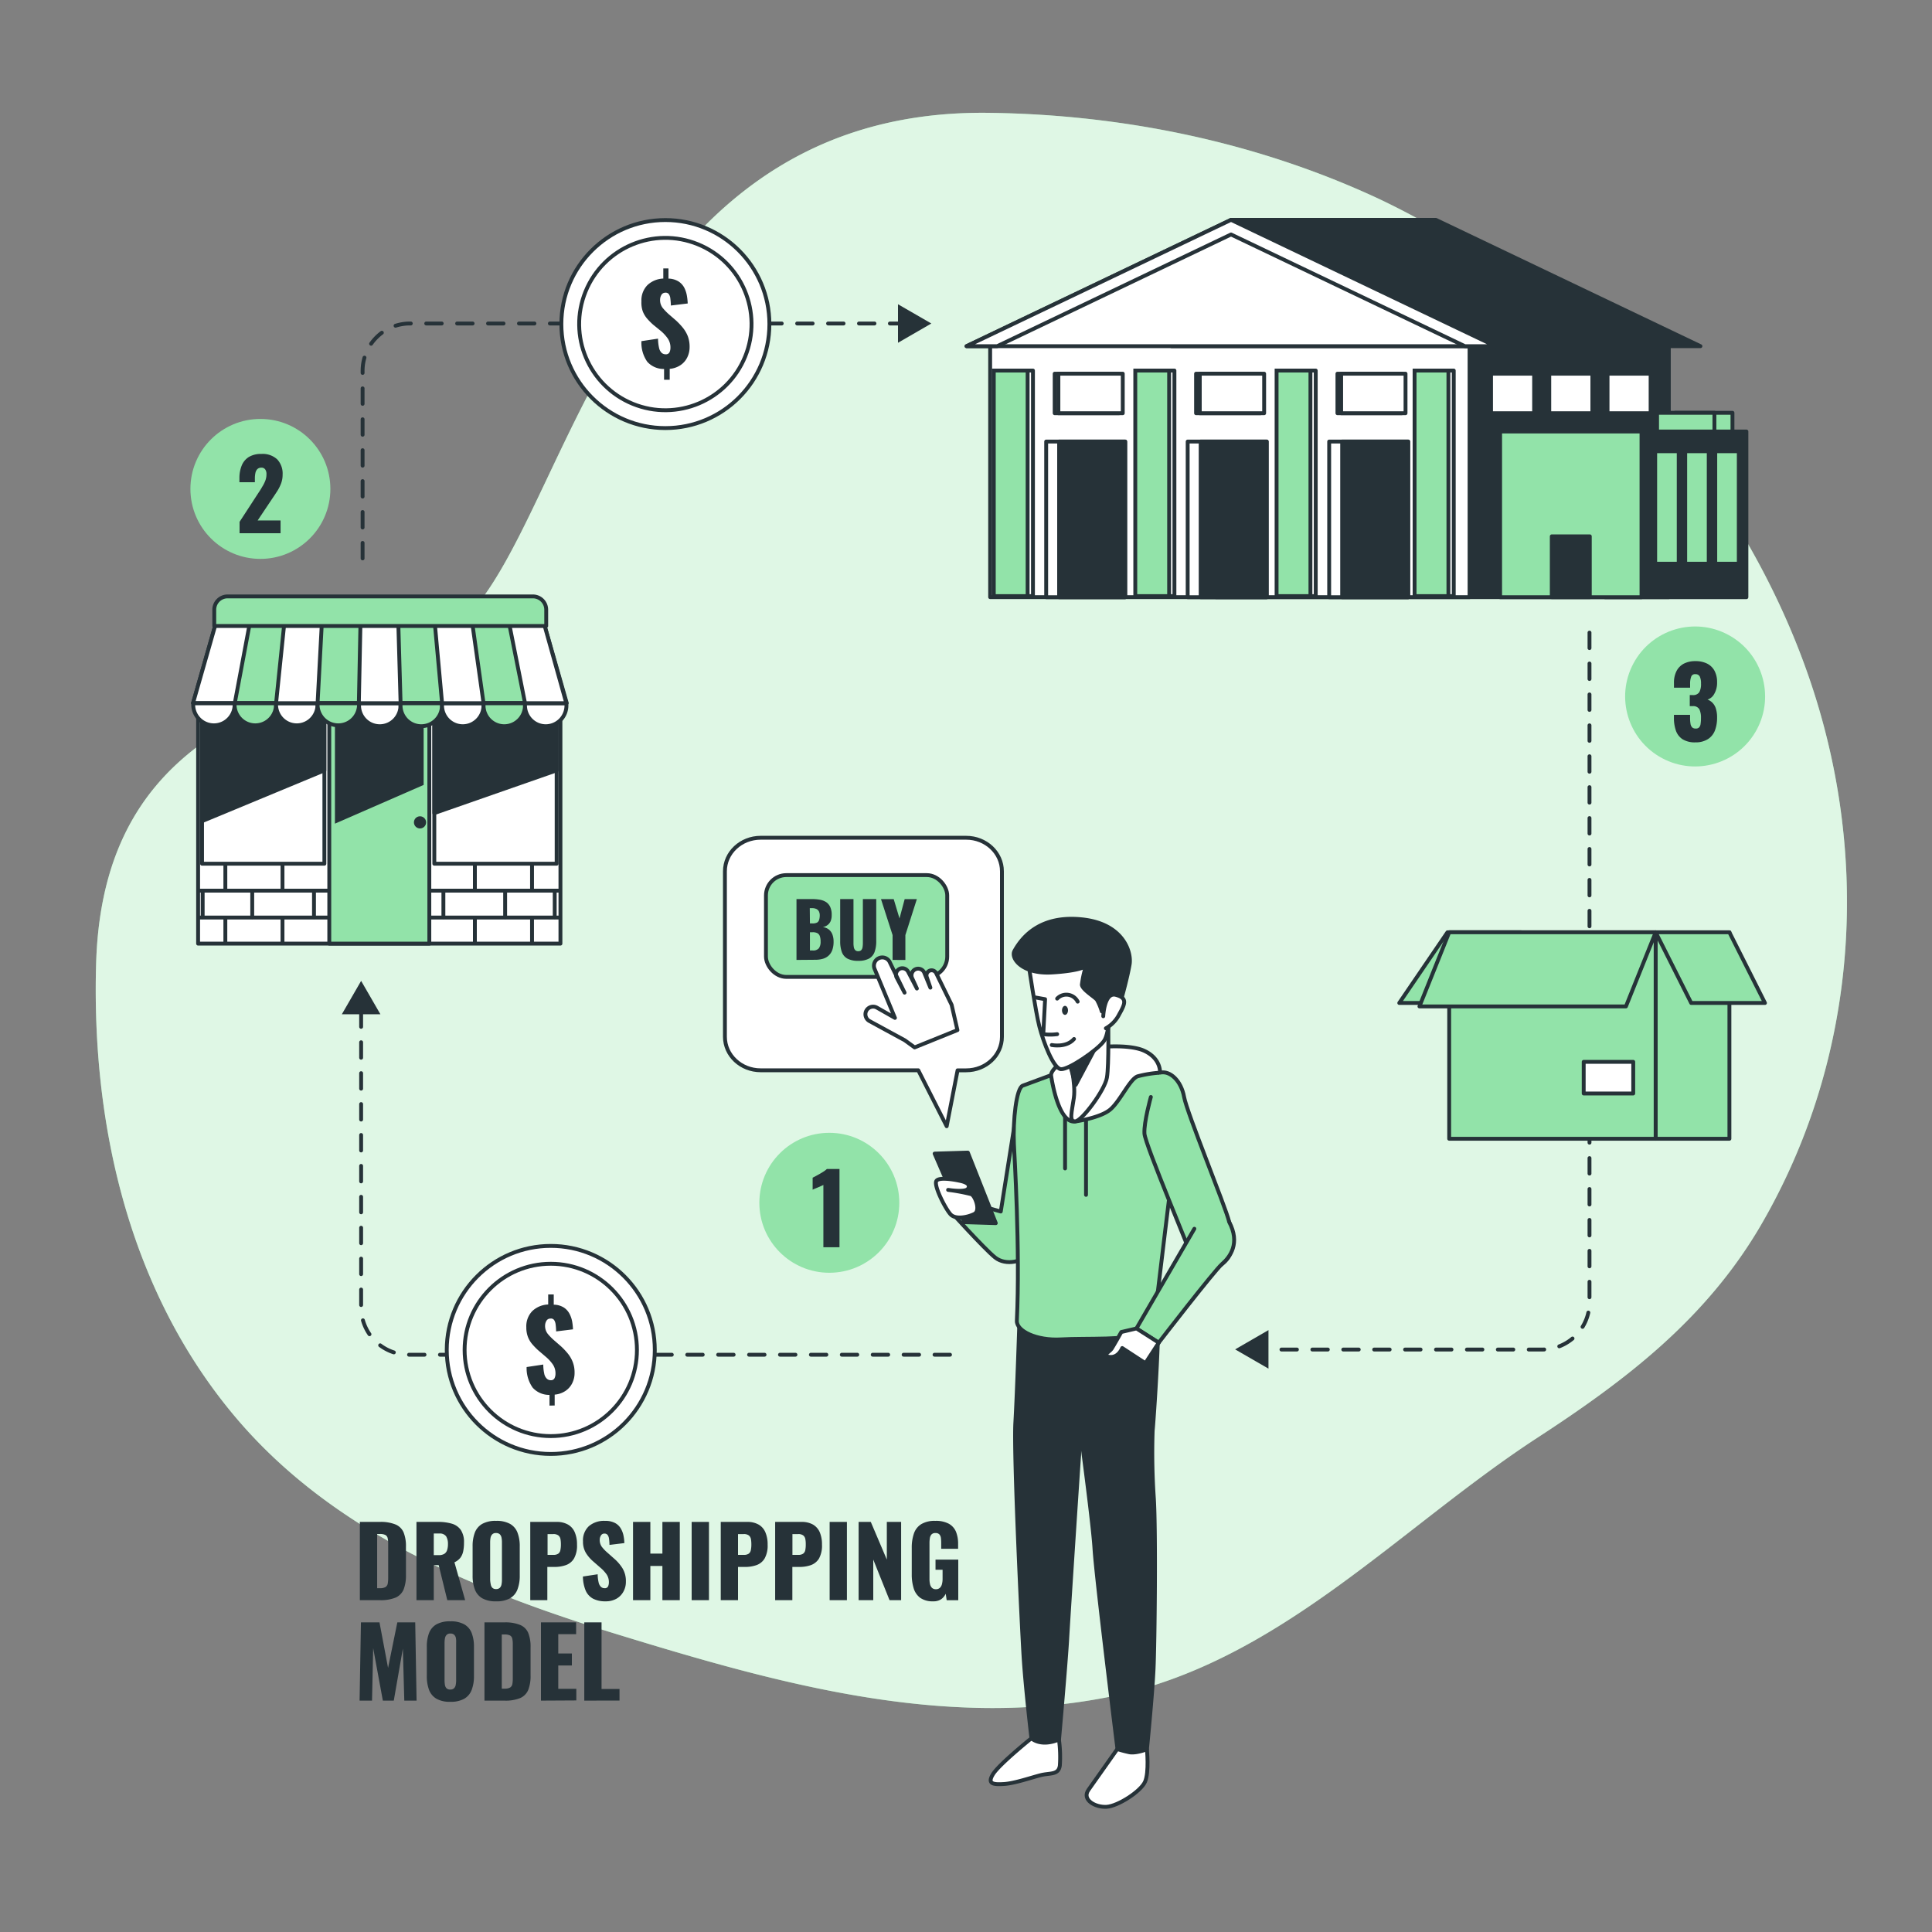 <svg xmlns="http://www.w3.org/2000/svg" viewBox="0 0 500 500"><rect x="0" y="0" width="500" height="500" fill="#808080" stroke="none"/><g id="freepik--background-simple--inject-137"><path d="M414.34,91.78A210.11,210.11,0,0,0,357,51.53C325.37,36.75,290.55,29.62,255.72,29.2,153.93,28,146.18,147.54,114.88,164.17s-88,18.58-90,85.09c-1.23,41.83,8.53,84.84,36,117.43,25.15,29.85,62.1,45,98.5,56.16,40.88,12.55,84.23,24.86,127.23,16.39C330.74,430.55,361.75,395.61,398,372c22.82-14.86,43.3-30.52,57.39-54.37q2.52-4.28,4.76-8.71C479,271.85,482.69,229.09,472.29,189,463,153,441.88,118.71,414.34,91.78Z" style="fill:#92E3A9"></path><path d="M414.34,91.78A210.11,210.11,0,0,0,357,51.53C325.37,36.75,290.55,29.62,255.72,29.2,153.93,28,146.18,147.54,114.88,164.17s-88,18.58-90,85.09c-1.23,41.83,8.53,84.84,36,117.43,25.15,29.85,62.1,45,98.5,56.16,40.88,12.55,84.23,24.86,127.23,16.39C330.74,430.55,361.75,395.61,398,372c22.82-14.86,43.3-30.52,57.39-54.37q2.52-4.28,4.76-8.71C479,271.85,482.69,229.09,472.29,189,463,153,441.88,118.71,414.34,91.78Z" style="fill:#fff;opacity:0.7"></path></g><g id="freepik--Arrows--inject-137"><path d="M245.86,350.6H105.72a12.26,12.26,0,0,1-12.26-12.26V261" style="fill:none;stroke:#263238;stroke-linecap:round;stroke-linejoin:round;stroke-dasharray:4,4"></path><polygon points="98.45 262.49 93.46 253.85 88.47 262.49 98.45 262.49" style="fill:#263238"></polygon><path d="M93.84,144.51V96A12.26,12.26,0,0,1,106.1,83.72H233.86" style="fill:none;stroke:#263238;stroke-linecap:round;stroke-linejoin:round;stroke-dasharray:4,4"></path><polygon points="232.4 88.71 241.03 83.72 232.4 78.74 232.4 88.71" style="fill:#263238"></polygon><path d="M411.36,163.72V337a12.25,12.25,0,0,1-12.25,12.26H326.82" style="fill:none;stroke:#263238;stroke-linecap:round;stroke-linejoin:round;stroke-dasharray:4,4"></path><polygon points="328.28 344.23 319.65 349.22 328.28 354.2 328.28 344.23" style="fill:#263238"></polygon></g><g id="freepik--Box--inject-137"><rect x="428.49" y="241.28" width="19.09" height="53.43" transform="translate(876.06 535.99) rotate(180)" style="fill:#92E3A9;stroke:#263238;stroke-linecap:round;stroke-linejoin:round"></rect><polygon points="437.68 259.57 456.77 259.57 447.57 241.28 428.49 241.28 437.68 259.57" style="fill:#92E3A9;stroke:#263238;stroke-linecap:round;stroke-linejoin:round"></polygon><polygon points="381.21 259.57 362.13 259.57 374.6 241.28 393.68 241.28 381.21 259.57" style="fill:#92E3A9;stroke:#263238;stroke-linecap:round;stroke-linejoin:round"></polygon><rect x="375.05" y="241.28" width="53.43" height="53.43" style="fill:#92E3A9;stroke:#263238;stroke-linecap:round;stroke-linejoin:round"></rect><polygon points="420.79 260.46 367.35 260.46 375.05 241.28 428.49 241.28 420.79 260.46" style="fill:#92E3A9;stroke:#263238;stroke-linecap:round;stroke-linejoin:round"></polygon><rect x="409.86" y="274.8" width="12.82" height="8.19" style="fill:#fff;stroke:#263238;stroke-linecap:round;stroke-linejoin:round"></rect></g><g id="freepik--3--inject-137"><circle cx="438.69" cy="180.24" r="18.11" transform="translate(72.39 481.5) rotate(-61.77)" style="fill:#92E3A9"></circle><path d="M438.79,192.12a6,6,0,0,1-3.34-.8,4.38,4.38,0,0,1-1.73-2.24,9.88,9.88,0,0,1-.51-3.31V185h4.18v.73a8.78,8.78,0,0,0,.12,1.62,1.66,1.66,0,0,0,.45.92,1.33,1.33,0,0,0,.9.28,1.12,1.12,0,0,0,.86-.3,1.57,1.57,0,0,0,.39-.9,9,9,0,0,0,.1-1.5,5.07,5.07,0,0,0-.41-2.28,1.8,1.8,0,0,0-1.71-.82h-.78v-2.87H438a1.91,1.91,0,0,0,1.77-.73,4.36,4.36,0,0,0,.45-2.25,4.13,4.13,0,0,0-.31-1.8,1.19,1.19,0,0,0-1.16-.62,1,1,0,0,0-1.09.7,5.11,5.11,0,0,0-.26,1.8v1h-4.18v-1.23a6.58,6.58,0,0,1,.66-3.08,4.51,4.51,0,0,1,1.9-1.92,6.38,6.38,0,0,1,3-.65,6.64,6.64,0,0,1,3,.63,4.43,4.43,0,0,1,1.92,1.84,6.12,6.12,0,0,1,.68,3,5.68,5.68,0,0,1-.73,3,3,3,0,0,1-1.75,1.48,3.38,3.38,0,0,1,1.26.8,3.64,3.64,0,0,1,.89,1.49,7.26,7.26,0,0,1,.33,2.38,9.21,9.21,0,0,1-.54,3.28,4.61,4.61,0,0,1-1.76,2.24A5.82,5.82,0,0,1,438.79,192.12Z" style="fill:#263238"></path></g><g id="freepik--2--inject-137"><circle cx="67.39" cy="126.53" r="18.11" style="fill:#92E3A9"></circle><path d="M62,138v-2.95l4.85-7.45c.37-.55.72-1.08,1-1.6a8.94,8.94,0,0,0,.8-1.57,4.52,4.52,0,0,0,.31-1.68,2,2,0,0,0-.35-1.3,1.17,1.17,0,0,0-1-.42,1.42,1.42,0,0,0-1,.37,2,2,0,0,0-.51,1,6.7,6.7,0,0,0-.14,1.4v1h-4v-1.07a8.5,8.5,0,0,1,.58-3.21,4.7,4.7,0,0,1,1.82-2.23,6,6,0,0,1,3.28-.81,5.51,5.51,0,0,1,4.11,1.41,5.37,5.37,0,0,1,1.39,3.94,6.44,6.44,0,0,1-.39,2.27,10.8,10.8,0,0,1-1,2c-.43.66-.88,1.35-1.37,2.06l-3.7,5.53h5.93V138Z" style="fill:#263238"></path></g><g id="freepik--1--inject-137"><circle cx="214.63" cy="311.28" r="18.11" style="fill:#92E3A9"></circle><path d="M213.09,322.79V306.66a6.28,6.28,0,0,1-.63.3l-.73.32-.75.31c-.25.1-.47.2-.67.3v-3.1l.78-.41c.33-.18.69-.37,1.07-.59s.75-.44,1.08-.66a5.78,5.78,0,0,0,.75-.59h3.27v20.25Z" style="fill:#263238"></path></g><g id="freepik--Supplier--inject-137"><rect x="314.7" y="89.24" width="117.19" height="65.31" transform="translate(746.59 243.78) rotate(180)" style="fill:#263238;stroke:#263238;stroke-linecap:round;stroke-linejoin:round"></rect><rect x="256.24" y="89.24" width="124.07" height="65.31" transform="translate(636.56 243.78) rotate(180)" style="fill:#fff;stroke:#263238;stroke-linecap:round;stroke-linejoin:round"></rect><rect x="344" y="114.26" width="20.45" height="40.28" transform="translate(708.44 268.81) rotate(180)" style="fill:#fff;stroke:#263238;stroke-linecap:round;stroke-linejoin:round"></rect><rect x="347.35" y="114.26" width="17.09" height="40.28" transform="translate(711.79 268.81) rotate(180)" style="fill:#263238;stroke:#263238;stroke-linecap:round;stroke-linejoin:round"></rect><rect x="307.37" y="114.26" width="20.45" height="40.28" transform="translate(635.19 268.81) rotate(180)" style="fill:#fff;stroke:#263238;stroke-linecap:round;stroke-linejoin:round"></rect><rect x="310.73" y="114.26" width="17.09" height="40.28" transform="translate(638.55 268.81) rotate(180)" style="fill:#263238;stroke:#263238;stroke-linecap:round;stroke-linejoin:round"></rect><rect x="270.75" y="114.26" width="20.45" height="40.28" transform="translate(561.95 268.81) rotate(180)" style="fill:#fff;stroke:#263238;stroke-linecap:round;stroke-linejoin:round"></rect><rect x="274.11" y="114.26" width="17.09" height="40.28" transform="translate(565.3 268.81) rotate(180)" style="fill:#263238;stroke:#263238;stroke-linecap:round;stroke-linejoin:round"></rect><rect x="416.03" y="96.71" width="11.15" height="10.23" transform="translate(843.21 203.65) rotate(180)" style="fill:#fff;stroke:#263238;stroke-linecap:round;stroke-linejoin:round"></rect><rect x="400.95" y="96.71" width="11.15" height="10.23" transform="translate(813.05 203.65) rotate(180)" style="fill:#fff;stroke:#263238;stroke-linecap:round;stroke-linejoin:round"></rect><rect x="385.87" y="96.71" width="11.15" height="10.23" transform="translate(782.9 203.65) rotate(180)" style="fill:#fff;stroke:#263238;stroke-linecap:round;stroke-linejoin:round"></rect><rect x="346.14" y="96.71" width="16.66" height="10.23" transform="translate(708.93 203.65) rotate(180)" style="fill:#fff;stroke:#263238;stroke-linecap:round;stroke-linejoin:round"></rect><rect x="347.08" y="96.71" width="16.66" height="10.23" transform="translate(710.83 203.65) rotate(180)" style="fill:#fff;stroke:#263238;stroke-linecap:round;stroke-linejoin:round"></rect><rect x="309.55" y="96.71" width="16.66" height="10.23" transform="translate(635.75 203.65) rotate(180)" style="fill:#fff;stroke:#263238;stroke-linecap:round;stroke-linejoin:round"></rect><rect x="310.49" y="96.71" width="16.66" height="10.23" transform="translate(637.65 203.65) rotate(180)" style="fill:#fff;stroke:#263238;stroke-linecap:round;stroke-linejoin:round"></rect><rect x="272.96" y="96.71" width="16.66" height="10.23" transform="translate(562.57 203.65) rotate(180)" style="fill:#fff;stroke:#263238;stroke-linecap:round;stroke-linejoin:round"></rect><rect x="273.9" y="96.71" width="16.66" height="10.23" transform="translate(564.47 203.65) rotate(180)" style="fill:#fff;stroke:#263238;stroke-linecap:round;stroke-linejoin:round"></rect><rect x="433.52" y="106.83" width="14.84" height="8.59" transform="translate(881.88 222.25) rotate(180)" style="fill:#92E3A9;stroke:#263238;stroke-linecap:round;stroke-linejoin:round"></rect><rect x="428.84" y="106.83" width="14.84" height="8.59" transform="translate(872.53 222.25) rotate(180)" style="fill:#92E3A9;stroke:#263238;stroke-linecap:round;stroke-linejoin:round"></rect><rect x="415.38" y="111.66" width="36.59" height="42.88" transform="translate(867.35 266.21) rotate(180)" style="fill:#263238;stroke:#263238;stroke-linecap:round;stroke-linejoin:round"></rect><rect x="388.23" y="111.66" width="36.59" height="42.88" transform="translate(813.05 266.21) rotate(180)" style="fill:#92E3A9;stroke:#263238;stroke-linecap:round;stroke-linejoin:round"></rect><rect x="401.61" y="138.81" width="9.84" height="15.74" transform="translate(813.05 293.35) rotate(180)" style="fill:#263238;stroke:#263238;stroke-linecap:round;stroke-linejoin:round"></rect><rect x="428.36" y="116.78" width="6.09" height="29.11" transform="translate(862.81 262.67) rotate(180)" style="fill:#92E3A9;stroke:#263238;stroke-linecap:round;stroke-linejoin:round"></rect><rect x="436.14" y="116.78" width="6.09" height="29.11" transform="translate(878.36 262.67) rotate(180)" style="fill:#92E3A9;stroke:#263238;stroke-linecap:round;stroke-linejoin:round"></rect><rect x="443.92" y="116.78" width="6.09" height="29.11" transform="translate(893.92 262.67) rotate(180)" style="fill:#92E3A9;stroke:#263238;stroke-linecap:round;stroke-linejoin:round"></rect><rect x="367.47" y="95.9" width="8.76" height="58.38" transform="translate(743.7 250.18) rotate(180)" style="fill:#fff;stroke:#263238;stroke-linecap:round;stroke-linejoin:round"></rect><rect x="366.1" y="95.9" width="8.76" height="58.38" transform="translate(740.95 250.18) rotate(180)" style="fill:#92E3A9;stroke:#263238;stroke-miterlimit:10"></rect><rect x="331.76" y="95.9" width="8.76" height="58.38" transform="translate(672.27 250.18) rotate(180)" style="fill:#fff;stroke:#263238;stroke-linecap:round;stroke-linejoin:round"></rect><rect x="330.38" y="95.9" width="8.76" height="58.38" transform="translate(669.52 250.18) rotate(180)" style="fill:#92E3A9;stroke:#263238;stroke-miterlimit:10"></rect><rect x="295.18" y="95.9" width="8.76" height="58.38" transform="translate(599.12 250.18) rotate(180)" style="fill:#fff;stroke:#263238;stroke-linecap:round;stroke-linejoin:round"></rect><rect x="293.81" y="95.9" width="8.76" height="58.38" transform="translate(596.38 250.18) rotate(180)" style="fill:#92E3A9;stroke:#263238;stroke-miterlimit:10"></rect><rect x="258.56" y="95.9" width="8.76" height="58.38" transform="translate(525.89 250.18) rotate(180)" style="fill:#fff;stroke:#263238;stroke-linecap:round;stroke-linejoin:round"></rect><rect x="257.19" y="95.9" width="8.76" height="58.38" transform="translate(523.14 250.18) rotate(180)" style="fill:#92E3A9;stroke:#263238;stroke-miterlimit:10"></rect><polygon points="371.62 56.9 318.59 56.9 303.17 89.59 440.07 89.59 371.62 56.9" style="fill:#263238;stroke:#263238;stroke-linecap:round;stroke-linejoin:round"></polygon><polygon points="318.59 56.9 250.14 89.59 387.04 89.59 318.59 56.9" style="fill:#fff;stroke:#263238;stroke-linecap:round;stroke-linejoin:round"></polygon><polygon points="318.59 60.68 379.11 89.59 387.04 89.59 318.59 56.9 250.14 89.59 258.07 89.59 318.59 60.68" style="fill:#fff;stroke:#263238;stroke-linecap:round;stroke-linejoin:round"></polygon></g><g id="freepik--Store--inject-137"><rect x="51.27" y="180.72" width="93.77" height="63.49" style="fill:#fff;stroke:#263238;stroke-linecap:round;stroke-linejoin:round"></rect><line x1="51.47" y1="230.5" x2="84.74" y2="230.5" style="fill:none;stroke:#263238;stroke-linecap:round;stroke-linejoin:round"></line><line x1="51.47" y1="237.46" x2="84.74" y2="237.46" style="fill:none;stroke:#263238;stroke-linecap:round;stroke-linejoin:round"></line><line x1="58.32" y1="223.98" x2="58.32" y2="230.39" style="fill:none;stroke:#263238;stroke-linecap:round;stroke-linejoin:round"></line><line x1="58.32" y1="237.57" x2="58.32" y2="243.98" style="fill:none;stroke:#263238;stroke-linecap:round;stroke-linejoin:round"></line><line x1="73.11" y1="223.98" x2="73.11" y2="230.39" style="fill:none;stroke:#263238;stroke-linecap:round;stroke-linejoin:round"></line><line x1="65.28" y1="230.94" x2="65.28" y2="237.35" style="fill:none;stroke:#263238;stroke-linecap:round;stroke-linejoin:round"></line><line x1="81.26" y1="230.94" x2="81.26" y2="237.35" style="fill:none;stroke:#263238;stroke-linecap:round;stroke-linejoin:round"></line><line x1="52.45" y1="230.94" x2="52.45" y2="237.35" style="fill:none;stroke:#263238;stroke-linecap:round;stroke-linejoin:round"></line><line x1="73.11" y1="237.57" x2="73.11" y2="243.98" style="fill:none;stroke:#263238;stroke-linecap:round;stroke-linejoin:round"></line><line x1="144.54" y1="230.5" x2="111.27" y2="230.5" style="fill:none;stroke:#263238;stroke-linecap:round;stroke-linejoin:round"></line><line x1="144.54" y1="237.46" x2="111.27" y2="237.46" style="fill:none;stroke:#263238;stroke-linecap:round;stroke-linejoin:round"></line><line x1="137.69" y1="223.98" x2="137.69" y2="230.39" style="fill:none;stroke:#263238;stroke-linecap:round;stroke-linejoin:round"></line><line x1="137.69" y1="237.57" x2="137.69" y2="243.98" style="fill:none;stroke:#263238;stroke-linecap:round;stroke-linejoin:round"></line><line x1="122.9" y1="223.98" x2="122.9" y2="230.39" style="fill:none;stroke:#263238;stroke-linecap:round;stroke-linejoin:round"></line><line x1="130.73" y1="230.94" x2="130.73" y2="237.35" style="fill:none;stroke:#263238;stroke-linecap:round;stroke-linejoin:round"></line><line x1="114.75" y1="230.94" x2="114.75" y2="237.35" style="fill:none;stroke:#263238;stroke-linecap:round;stroke-linejoin:round"></line><line x1="143.56" y1="230.94" x2="143.56" y2="237.35" style="fill:none;stroke:#263238;stroke-linecap:round;stroke-linejoin:round"></line><line x1="122.9" y1="237.57" x2="122.9" y2="243.98" style="fill:none;stroke:#263238;stroke-linecap:round;stroke-linejoin:round"></line><rect x="112.4" y="182.56" width="31.66" height="40.97" style="fill:#fff;stroke:#263238;stroke-linecap:round;stroke-linejoin:round"></rect><rect x="52.29" y="182.56" width="31.66" height="40.97" style="fill:#fff;stroke:#263238;stroke-linecap:round;stroke-linejoin:round"></rect><polygon points="144.06 199.37 112.4 210.43 112.4 182.56 144.06 182.56 144.06 199.37" style="fill:#263238;stroke:#263238;stroke-linecap:round;stroke-linejoin:round"></polygon><polygon points="83.95 199.37 52.29 212.51 52.29 182.56 83.95 182.56 83.95 199.37" style="fill:#263238;stroke:#263238;stroke-linecap:round;stroke-linejoin:round"></polygon><rect x="85.22" y="180.72" width="25.89" height="63.49" style="fill:#92E3A9;stroke:#263238;stroke-linecap:round;stroke-linejoin:round"></rect><polygon points="86.68 213.16 109.64 203.14 109.64 183.12 86.68 183.12 86.68 213.16" style="fill:#263238"></polygon><polygon points="146.67 181.93 49.97 181.93 55.77 161.62 140.86 161.62 146.67 181.93" style="fill:#92E3A9;stroke:#263238;stroke-linecap:round;stroke-linejoin:round"></polygon><path d="M50,182c0,.12,0,.23,0,.35a5.36,5.36,0,0,0,10.72,0c0-.12,0-.23,0-.35Z" style="fill:#fff;stroke:#263238;stroke-linecap:round;stroke-linejoin:round"></path><path d="M60.71,182c0,.12,0,.23,0,.35a5.36,5.36,0,0,0,10.72,0c0-.12,0-.23,0-.35Z" style="fill:#92E3A9;stroke:#263238;stroke-linecap:round;stroke-linejoin:round"></path><path d="M71.45,182c0,.12,0,.23,0,.35a5.36,5.36,0,0,0,10.72,0c0-.12,0-.23,0-.35Z" style="fill:#fff;stroke:#263238;stroke-linecap:round;stroke-linejoin:round"></path><path d="M82.19,182c0,.12,0,.23,0,.35a5.36,5.36,0,0,0,10.72,0c0-.12,0-.23,0-.35Z" style="fill:#92E3A9;stroke:#263238;stroke-linecap:round;stroke-linejoin:round"></path><path d="M92.93,182c0,.12,0,.23,0,.35a5.36,5.36,0,1,0,10.71,0c0-.12,0-.23,0-.35Z" style="fill:#fff;stroke:#263238;stroke-linecap:round;stroke-linejoin:round"></path><path d="M103.67,182c0,.12,0,.23,0,.35a5.36,5.36,0,1,0,10.71,0c0-.12,0-.23,0-.35Z" style="fill:#92E3A9;stroke:#263238;stroke-linecap:round;stroke-linejoin:round"></path><path d="M114.41,182c0,.12,0,.23,0,.35a5.36,5.36,0,1,0,10.71,0c0-.12,0-.23,0-.35Z" style="fill:#fff;stroke:#263238;stroke-linecap:round;stroke-linejoin:round"></path><path d="M125.15,182c0,.12,0,.23,0,.35a5.36,5.36,0,1,0,10.71,0c0-.12,0-.23,0-.35Z" style="fill:#92E3A9;stroke:#263238;stroke-linecap:round;stroke-linejoin:round"></path><path d="M135.88,182c0,.12,0,.23,0,.35a5.36,5.36,0,1,0,10.71,0c0-.12,0-.23,0-.35Z" style="fill:#fff;stroke:#263238;stroke-linecap:round;stroke-linejoin:round"></path><polygon points="64.58 161.62 60.77 181.93 49.97 181.93 55.77 161.62 64.58 161.62" style="fill:#fff;stroke:#263238;stroke-linecap:round;stroke-linejoin:round"></polygon><polygon points="71.45 181.98 73.52 161.84 83.26 161.84 82.19 181.98 71.45 181.98" style="fill:#fff;stroke:#263238;stroke-linecap:round;stroke-linejoin:round"></polygon><polygon points="92.87 181.98 93.28 161.57 103.09 161.57 103.67 181.98 92.87 181.98" style="fill:#fff;stroke:#263238;stroke-linecap:round;stroke-linejoin:round"></polygon><polygon points="112.56 161.66 114.41 181.98 125.14 181.98 122.28 161.66 112.56 161.66" style="fill:#fff;stroke:#263238;stroke-linecap:round;stroke-linejoin:round"></polygon><polygon points="135.88 181.98 131.83 161.66 140.86 161.62 146.56 181.98 135.88 181.98" style="fill:#fff;stroke:#263238;stroke-linecap:round;stroke-linejoin:round"></polygon><path d="M110.27,212.83a1.57,1.57,0,1,0-1.57,1.57A1.57,1.57,0,0,0,110.27,212.83Z" style="fill:#263238"></path><path d="M109.1,212.83a.4.4,0,1,0-.4.4A.4.4,0,0,0,109.1,212.83Z" style="fill:#263238"></path><path d="M58.91,154.35h79a3.45,3.45,0,0,1,3.45,3.45V162a0,0,0,0,1,0,0H55.45a0,0,0,0,1,0,0V157.8A3.45,3.45,0,0,1,58.91,154.35Z" style="fill:#92E3A9;stroke:#263238;stroke-linecap:round;stroke-linejoin:round"></path></g><g id="freepik--coin-2--inject-137"><circle cx="172.2" cy="83.87" r="26.92" style="fill:#fff;stroke:#263238;stroke-linecap:round;stroke-linejoin:round"></circle><circle cx="172.2" cy="83.87" r="22.3" transform="translate(29.52 211.66) rotate(-67.82)" style="fill:#fff;stroke:#263238;stroke-linecap:round;stroke-linejoin:round"></circle><path d="M171.86,98.28V95.49a5.72,5.72,0,0,1-4.35-1.87A8.56,8.56,0,0,1,166,88.29l4.3-.65a10.89,10.89,0,0,0,.26,2.36,2.52,2.52,0,0,0,.66,1.3,1.52,1.52,0,0,0,1.05.39,1,1,0,0,0,1-.53,2.73,2.73,0,0,0,.24-1.13,4.14,4.14,0,0,0-.66-2.38,10.42,10.42,0,0,0-1.82-2L169,84a17.36,17.36,0,0,1-1.54-1.56,6.51,6.51,0,0,1-1.11-1.86A6.78,6.78,0,0,1,166,78a5.64,5.64,0,0,1,1.53-4.19,6.33,6.33,0,0,1,4.13-1.72V69.46H173V72.1a5.17,5.17,0,0,1,2.62.75,4.34,4.34,0,0,1,1.48,1.63,7.32,7.32,0,0,1,.67,2.06,15.28,15.28,0,0,1,.21,2l-4.36.53a17,17,0,0,0-.13-1.77,2.44,2.44,0,0,0-.39-1.17,1,1,0,0,0-.94-.38,1.14,1.14,0,0,0-1,.59,2.43,2.43,0,0,0-.33,1.19,3.31,3.31,0,0,0,.69,2.18,15.75,15.75,0,0,0,1.5,1.56l1.92,1.66a18.18,18.18,0,0,1,1.76,1.86A8.39,8.39,0,0,1,178,87a7.77,7.77,0,0,1,.47,2.79,6,6,0,0,1-.62,2.73,5.05,5.05,0,0,1-1.77,2,5.93,5.93,0,0,1-2.76.94v2.82Z" style="fill:#263238"></path></g><g id="freepik--coin-1--inject-137"><circle cx="142.54" cy="349.36" r="26.92" style="fill:#fff;stroke:#263238;stroke-linecap:round;stroke-linejoin:round"></circle><circle cx="142.54" cy="349.36" r="22.3" style="fill:#fff;stroke:#263238;stroke-linecap:round;stroke-linejoin:round"></circle><path d="M142.21,363.77V361a5.75,5.75,0,0,1-4.35-1.87,8.68,8.68,0,0,1-1.57-5.34l4.31-.65a11.08,11.08,0,0,0,.25,2.37,2.45,2.45,0,0,0,.67,1.29,1.48,1.48,0,0,0,1,.4,1,1,0,0,0,1-.54,2.68,2.68,0,0,0,.24-1.12,4.14,4.14,0,0,0-.66-2.38,10.15,10.15,0,0,0-1.82-2l-2-1.71a17.32,17.32,0,0,1-1.53-1.57,6.46,6.46,0,0,1-1.11-1.85,6.85,6.85,0,0,1-.43-2.52,5.67,5.67,0,0,1,1.54-4.2,6.32,6.32,0,0,1,4.12-1.71V335h1.44v2.65a5.08,5.08,0,0,1,2.62.74,4.34,4.34,0,0,1,1.47,1.64,7,7,0,0,1,.68,2,15.28,15.28,0,0,1,.21,2l-4.36.54a16.57,16.57,0,0,0-.13-1.77,2.67,2.67,0,0,0-.39-1.17,1,1,0,0,0-1-.38,1.11,1.11,0,0,0-1,.59,2.41,2.41,0,0,0-.34,1.18,3.29,3.29,0,0,0,.69,2.18,13.91,13.91,0,0,0,1.51,1.56l1.91,1.66a18.06,18.06,0,0,1,1.76,1.86,8.18,8.18,0,0,1,1.28,2.2,7.46,7.46,0,0,1,.48,2.78,5.89,5.89,0,0,1-.62,2.73,5.15,5.15,0,0,1-1.77,2,6,6,0,0,1-2.76.94v2.81Z" style="fill:#263238"></path></g><g id="freepik--Character--inject-137"><path d="M266.92,449.87s-8.37,6.74-9.94,9.3.16,2.69,2.85,2.53,7-1.65,9.46-2.28,4.67,0,5-2.52a32.62,32.62,0,0,0-.24-6.72A5.37,5.37,0,0,0,266.92,449.87Z" style="fill:#fff;stroke:#263238;stroke-linecap:round;stroke-linejoin:round"></path><path d="M289.87,451.65l-8.17,11.56c-1.81,2.57,1.75,4.57,4.69,4.39s8.87-4,9.95-6.49.48-8.39.48-8.39S292.59,452,289.87,451.65Z" style="fill:#fff;stroke:#263238;stroke-linecap:round;stroke-linejoin:round"></path><path d="M263.77,343.22s-.53,16.54-1,24.93,1.62,52.06,2.1,60.15,2.06,21.57,2.06,21.57,2.35,2.32,7.15.31c0,0,1.75-19.57,2.11-26s2.94-45.69,3.08-47.42-.37-11.78-.37-11.78,3.89,28.25,4.35,35.85,5.95,51.84,5.95,51.84,1.26.42,3,.8,4.63-.76,4.63-.76,1.39-13.86,1.71-20.77.6-35.46.09-44a172.32,172.32,0,0,1-.32-17.69c.17-1.24,2.32-31.38,1.1-35.24s-20.62-2.56-26.81-3.17S263.62,336.59,263.77,343.22Z" style="fill:#263238;stroke:#263238;stroke-linecap:round;stroke-linejoin:round"></path><path d="M245.18,312.62s9.48,10.51,12.33,12.8,7.44,1,8.79-1,1.26-20.24,1.26-20.24L264,282l-5,31.54-10.76-3S244.73,309.21,245.18,312.62Z" style="fill:#92E3A9;stroke:#263238;stroke-linecap:round;stroke-linejoin:round"></path><path d="M280.58,275.09s-14.2,5.27-15.88,5.87-2.58,9-2.3,15.14c.12,2.6,1.63,27.41.76,45.71-.13,2.65,5.09,5.2,11.46,4.82s17.71.31,21.28-1.63,2.89-3.6,2.89-3.6,4.94-41.12,5.94-49-1.46-12.21-4.56-14.74S280.58,275.09,280.58,275.09Z" style="fill:#92E3A9;stroke:#263238;stroke-linecap:round;stroke-linejoin:round"></path><line x1="275.64" y1="288.86" x2="275.64" y2="302.39" style="fill:none;stroke:#263238;stroke-linecap:round;stroke-linejoin:round"></line><line x1="281.06" y1="289.57" x2="281.06" y2="309.23" style="fill:none;stroke:#263238;stroke-linecap:round;stroke-linejoin:round"></line><path d="M278.29,290.23s6.39-.88,9-3.05,5.13-8,7.16-8.64a30.3,30.3,0,0,1,5.76-.93s.32-3.66-4.14-5.69-15.26-.95-17.56.4-6.75,4.33-6.48,6.08S274.05,290.85,278.29,290.23Z" style="fill:#fff;stroke:#263238;stroke-linecap:round;stroke-linejoin:round"></path><path d="M276.83,274.08s1.61,6.31,1.09,10-1.35,6.23.37,6.12,7.63-8.08,8.18-11.31.34-15,.34-15Z" style="fill:#fff;stroke:#263238;stroke-linecap:round;stroke-linejoin:round"></path><path d="M283.88,270.44l-5.48,10.31L277,275.92A44.58,44.58,0,0,0,283.88,270.44Z" style="fill:#263238;stroke:#263238;stroke-linecap:round;stroke-linejoin:round"></path><path d="M266.32,250.36S268,261.82,269,265.7s3.6,10.85,5.58,11,9.54-5,11.13-7.3,1.42-9.19,1.67-13.14-1.24-8.54-3.77-9.62S267.63,247.57,266.32,250.36Z" style="fill:#fff;stroke:#263238;stroke-linecap:round;stroke-linejoin:round"></path><path d="M267.82,258.12l2.65.47-.47,9.05a13.55,13.55,0,0,0,3.59,0" style="fill:#fff;stroke:#263238;stroke-linecap:round;stroke-linejoin:round"></path><path d="M272.19,270.45s3.74.78,5.77-1.56" style="fill:#fff;stroke:#263238;stroke-linecap:round;stroke-linejoin:round"></path><path d="M273.59,258.44a3.28,3.28,0,0,1,5.31.78" style="fill:#fff;stroke:#263238;stroke-linecap:round;stroke-linejoin:round"></path><path d="M276.4,261.48c0,.64-.35,1.17-.78,1.17s-.78-.53-.78-1.17.35-1.17.78-1.17S276.4,260.83,276.4,261.48Z" style="fill:#263238"></path><path d="M281.06,250s-1.24,1.23-8.84,1.68-10.75-3.65-9.67-5.59c2.08-3.75,6.77-9.26,17.42-8.17s12.92,8.43,12.38,11.66-2,8.48-2,8.48-.44-1.62-1.61-.57S286.2,262,286.2,262l-1.06-.26a15.35,15.35,0,0,0-1.25-3c-.54-.71-3.83-2.68-3.9-3.9A24.34,24.34,0,0,1,281.06,250Z" style="fill:#263238;stroke:#263238;stroke-linecap:round;stroke-linejoin:round"></path><path d="M285.52,263s.26-6.33,3.26-5.53,2.45,2.24.89,5a8.49,8.49,0,0,1-3.47,3.65" style="fill:#fff;stroke:#263238;stroke-linecap:round;stroke-linejoin:round"></path><path d="M297.84,283.9s-1.83,6.51-1.66,9.45,12.35,31.51,12.7,33.21,5.06,2.4,7.41.54,3.43-4.39,1.81-10.93c-1-4.05-10.92-28.15-11.66-32.29s-3.61-6.92-6.27-6.27" style="fill:#92E3A9;stroke:#263238;stroke-linecap:round;stroke-linejoin:round"></path><path d="M309.1,318l-15,25.82,5.76,3.68s14.38-18.63,16.41-20.38,4.81-5.36,1.81-10.93" style="fill:#92E3A9;stroke:#263238;stroke-linecap:round;stroke-linejoin:round"></path><path d="M294.12,343.8l-3.92.92s-2.08,3.69-2.54,4.38-2.76,1.84-.46,2.07,3.23-2.3,3.23-2.3l6,3.92,3.46-5.31Z" style="fill:#fff;stroke:#263238;stroke-linecap:round;stroke-linejoin:round"></path><polygon points="241.88 298.55 249.58 316.3 257.71 316.55 250.48 298.29 241.88 298.55" style="fill:#263238;stroke:#263238;stroke-linecap:round;stroke-linejoin:round"></polygon><path d="M248.2,305.55s-5.23-1.16-5.89.11,2.4,7.24,3.71,8.63,4.47.72,6.14-.12.21-4.68-.79-5.11a49.21,49.21,0,0,0-6-1.12s4.48.71,5.15-.31S250.19,305.93,248.2,305.55Z" style="fill:#fff;stroke:#263238;stroke-linecap:round;stroke-linejoin:round"></path></g><g id="freepik--speech-bubble--inject-137"><path d="M250.05,216.81H196.86c-5.11,0-9.25,3.89-9.25,8.68v42.82c0,4.79,4.14,8.68,9.25,8.68h40.79L245,291.47,247.82,277h2.23c5.11,0,9.25-3.89,9.25-8.68V225.49C259.3,220.7,255.16,216.81,250.05,216.81Z" style="fill:#fff;stroke:#263238;stroke-linecap:round;stroke-linejoin:round"></path></g><g id="freepik--Button--inject-137"><rect x="198.23" y="226.48" width="46.91" height="26.34" rx="5.26" style="fill:#92E3A9;stroke:#263238;stroke-linecap:round;stroke-linejoin:round"></rect><path d="M206.13,248.43V232.68h4.1a11.62,11.62,0,0,1,1.91.16,4.43,4.43,0,0,1,1.61.59,3,3,0,0,1,1.09,1.25,4.73,4.73,0,0,1,.4,2.13,4,4,0,0,1-.28,1.6,2.53,2.53,0,0,1-.8,1,2.85,2.85,0,0,1-1.23.52,3.16,3.16,0,0,1,1.54.6,3,3,0,0,1,.94,1.27,5.21,5.21,0,0,1,.32,1.92,6.29,6.29,0,0,1-.32,2.11,3.6,3.6,0,0,1-.93,1.45,3.65,3.65,0,0,1-1.48.84,7,7,0,0,1-2,.27Zm3.48-9.45h.68a2.4,2.4,0,0,0,1.2-.24A1.19,1.19,0,0,0,212,238a3.73,3.73,0,0,0,.15-1.13,2.19,2.19,0,0,0-.22-1,1.44,1.44,0,0,0-.66-.63,2.57,2.57,0,0,0-1.1-.21h-.6Zm0,7h.73a1.9,1.9,0,0,0,1.59-.58,2.84,2.84,0,0,0,.44-1.71,4.16,4.16,0,0,0-.2-1.42,1.37,1.37,0,0,0-.64-.77,2.57,2.57,0,0,0-1.21-.24h-.71Z" style="fill:#263238"></path><path d="M222.1,248.66a5.69,5.69,0,0,1-2.82-.59,3.18,3.18,0,0,1-1.43-1.73,8.13,8.13,0,0,1-.41-2.79V232.68h3.44v11.39a5.4,5.4,0,0,0,.08,1,1.51,1.51,0,0,0,.34.79,1,1,0,0,0,.8.31,1,1,0,0,0,.82-.31,1.49,1.49,0,0,0,.32-.79,6.46,6.46,0,0,0,.07-1V232.68h3.46v10.87a8.11,8.11,0,0,1-.42,2.79,3.22,3.22,0,0,1-1.43,1.73A5.64,5.64,0,0,1,222.1,248.66Z" style="fill:#263238"></path><path d="M231,248.43V242l-3-9.31h3.29l1.5,5,1.34-5h3.15L234.31,242v6.44Z" style="fill:#263238"></path></g><g id="freepik--Cursor--inject-137"><path d="M231.61,263.43l-4.68-2.66a2,2,0,0,0-2.75.84h0a2,2,0,0,0,.82,2.63l9.18,5,2.52,1.83,11.08-4.48-1.5-6.54-4-8.19a1.32,1.32,0,0,0-1.54-.7h0a1.32,1.32,0,0,0-.88,1.75l.92,2.69-1.64-4a1.73,1.73,0,0,0-2.1-.81h0a1.73,1.73,0,0,0-1,2.32l1.25,2.72L235,251.44a1.7,1.7,0,0,0-2-.78h0a1.69,1.69,0,0,0-1,2.23l2.1,4-3.79-7.79A2.14,2.14,0,0,0,227.4,248h0a2.13,2.13,0,0,0-1.06,2.74Z" style="fill:#fff;stroke:#263238;stroke-linecap:round;stroke-linejoin:round"></path></g><g id="freepik--Text--inject-137"><path d="M93.13,414.12V393.87h5.13a10.12,10.12,0,0,1,4.12.67,3.87,3.87,0,0,1,2.08,2.07,9.45,9.45,0,0,1,.6,3.66v7.35a9.78,9.78,0,0,1-.6,3.72,4,4,0,0,1-2.06,2.11,10,10,0,0,1-4.09.67Zm4.48-3.1h.7a2.74,2.74,0,0,0,1.47-.3,1.35,1.35,0,0,0,.57-.9,8.86,8.86,0,0,0,.11-1.5V399.5a6.27,6.27,0,0,0-.14-1.45,1.2,1.2,0,0,0-.59-.8,3.09,3.09,0,0,0-1.45-.25h-.67Z" style="fill:#263238"></path><path d="M107.78,414.12V393.87h5.58a12.41,12.41,0,0,1,3.55.45,4.3,4.3,0,0,1,2.34,1.62,5.6,5.6,0,0,1,.83,3.28,10.68,10.68,0,0,1-.2,2.23,4.24,4.24,0,0,1-.73,1.69,4.1,4.1,0,0,1-1.54,1.18l2.77,9.8h-4.62l-2.23-9.07h-1.27v9.07Zm4.48-11.65h1.25a2.76,2.76,0,0,0,1.47-.33,1.8,1.8,0,0,0,.74-1,4.94,4.94,0,0,0,.21-1.54,3.73,3.73,0,0,0-.47-2,2,2,0,0,0-1.75-.73h-1.45Z" style="fill:#263238"></path><path d="M128.38,414.42a6.91,6.91,0,0,1-3.6-.8,4.51,4.51,0,0,1-1.9-2.3,10.05,10.05,0,0,1-.57-3.57v-7.53a9.9,9.9,0,0,1,.57-3.57,4.46,4.46,0,0,1,1.9-2.26,7,7,0,0,1,3.6-.79,7.1,7.1,0,0,1,3.64.79,4.38,4.38,0,0,1,1.91,2.26,9.67,9.67,0,0,1,.58,3.57v7.53a9.82,9.82,0,0,1-.58,3.57,4.43,4.43,0,0,1-1.91,2.3A7,7,0,0,1,128.38,414.42Zm0-3.17a1.36,1.36,0,0,0,1-.35,1.72,1.72,0,0,0,.42-.9,6,6,0,0,0,.1-1.13v-9.75a5.8,5.8,0,0,0-.1-1.13,1.72,1.72,0,0,0-.42-.89,1.36,1.36,0,0,0-1-.35,1.26,1.26,0,0,0-1,.35,1.73,1.73,0,0,0-.43.89,6.69,6.69,0,0,0-.1,1.13v9.75A7,7,0,0,0,127,410a1.7,1.7,0,0,0,.4.9A1.31,1.31,0,0,0,128.38,411.25Z" style="fill:#263238"></path><path d="M137.23,414.12V393.87H144a5.84,5.84,0,0,1,3,.69,4.18,4.18,0,0,1,1.75,2,7.84,7.84,0,0,1,.58,3.19,6.81,6.81,0,0,1-.78,3.59,4,4,0,0,1-2.1,1.71,8.65,8.65,0,0,1-3,.47h-1.8v8.6Zm4.48-11.72h1.5a2.18,2.18,0,0,0,1.25-.3,1.45,1.45,0,0,0,.56-.9,7.12,7.12,0,0,0,.14-1.53,7.8,7.8,0,0,0-.11-1.36,1.62,1.62,0,0,0-.54-.94,2.11,2.11,0,0,0-1.33-.35h-1.47Z" style="fill:#263238"></path><path d="M156.68,414.42a6.73,6.73,0,0,1-3.17-.67,4.37,4.37,0,0,1-1.93-2.09,9.65,9.65,0,0,1-.72-3.66l3.82-.58a9.34,9.34,0,0,0,.24,2.1,2.26,2.26,0,0,0,.6,1.15,1.32,1.32,0,0,0,.94.35.89.89,0,0,0,.91-.47,2.46,2.46,0,0,0,.21-1,3.57,3.57,0,0,0-.6-2.11,9.2,9.2,0,0,0-1.62-1.74l-1.75-1.53a9.69,9.69,0,0,1-1.94-2.21,5.61,5.61,0,0,1-.79-3.06,5,5,0,0,1,1.53-3.94,6,6,0,0,1,4.15-1.36,5.32,5.32,0,0,1,2.61.55,3.72,3.72,0,0,1,1.5,1.44,5.81,5.81,0,0,1,.7,1.87,10.71,10.71,0,0,1,.21,1.89l-3.85.47a13.27,13.27,0,0,0-.11-1.56,2.18,2.18,0,0,0-.36-1,1,1,0,0,0-.85-.37,1,1,0,0,0-.91.53,2.09,2.09,0,0,0-.29,1.05,3,3,0,0,0,.54,1.84,10,10,0,0,0,1.41,1.48l1.67,1.48a11.28,11.28,0,0,1,2.24,2.55,6.38,6.38,0,0,1,.91,3.52,5.14,5.14,0,0,1-.65,2.59,4.69,4.69,0,0,1-1.83,1.84A5.63,5.63,0,0,1,156.68,414.42Z" style="fill:#263238"></path><path d="M163.83,414.12V393.87h4.48v8.2h3.12v-8.2h4.5v20.25h-4.5v-8.85h-3.12v8.85Z" style="fill:#263238"></path><path d="M179,414.12V393.87h4.48v20.25Z" style="fill:#263238"></path><path d="M186.53,414.12V393.87h6.8a5.84,5.84,0,0,1,3,.69,4.18,4.18,0,0,1,1.75,2,7.84,7.84,0,0,1,.58,3.19,6.81,6.81,0,0,1-.78,3.59,4,4,0,0,1-2.1,1.71,8.65,8.65,0,0,1-3,.47H191v8.6ZM191,402.4h1.5a2.18,2.18,0,0,0,1.25-.3,1.45,1.45,0,0,0,.56-.9,7.12,7.12,0,0,0,.14-1.53,7.8,7.8,0,0,0-.11-1.36,1.62,1.62,0,0,0-.54-.94,2.11,2.11,0,0,0-1.33-.35H191Z" style="fill:#263238"></path><path d="M200.61,414.12V393.87h6.8a5.89,5.89,0,0,1,3,.69,4.28,4.28,0,0,1,1.75,2,8,8,0,0,1,.57,3.19,6.91,6.91,0,0,1-.77,3.59,4.09,4.09,0,0,1-2.1,1.71,8.75,8.75,0,0,1-3,.47h-1.8v8.6Zm4.47-11.72h1.5a2.16,2.16,0,0,0,1.25-.3,1.46,1.46,0,0,0,.57-.9,7.2,7.2,0,0,0,.13-1.53,6.93,6.93,0,0,0-.11-1.36,1.53,1.53,0,0,0-.54-.94,2.06,2.06,0,0,0-1.32-.35h-1.48Z" style="fill:#263238"></path><path d="M214.71,414.12V393.87h4.47v20.25Z" style="fill:#263238"></path><path d="M222.21,414.12V393.87h3.15l4.15,9.75v-9.75h3.7v20.25h-3L226,403.62v10.5Z" style="fill:#263238"></path><path d="M241.51,414.42a5.56,5.56,0,0,1-3.31-.87,4.76,4.76,0,0,1-1.73-2.46,12,12,0,0,1-.51-3.67v-6.8a11.21,11.21,0,0,1,.55-3.72,4.58,4.58,0,0,1,1.89-2.44,6.68,6.68,0,0,1,3.63-.86,7.06,7.06,0,0,1,3.54.75,4.25,4.25,0,0,1,1.84,2.07,8.21,8.21,0,0,1,.55,3.1v1.3h-4.38v-1.65a9,9,0,0,0-.08-1.2,1.71,1.71,0,0,0-.4-.88,1.32,1.32,0,0,0-1-.34,1.3,1.3,0,0,0-1.05.39,1.91,1.91,0,0,0-.41,1,7.69,7.69,0,0,0-.09,1.2v9.37a5.75,5.75,0,0,0,.14,1.27,2,2,0,0,0,.5.95,1.41,1.41,0,0,0,1,.36,1.46,1.46,0,0,0,1.07-.38,2,2,0,0,0,.53-1,5.28,5.28,0,0,0,.15-1.28v-2.37h-1.83v-2.63H248v10.5H245l-.25-1.67a3.63,3.63,0,0,1-1.17,1.41A3.49,3.49,0,0,1,241.51,414.42Z" style="fill:#263238"></path><path d="M93.06,440.12l.35-20.25h4.8l2.22,11.78,2.4-11.78h4.63l.35,20.25h-3.18l-.37-13.47-2.35,13.47H99.08l-2.5-13.57-.3,13.57Z" style="fill:#263238"></path><path d="M116.53,440.42a6.91,6.91,0,0,1-3.6-.8,4.51,4.51,0,0,1-1.9-2.3,10.05,10.05,0,0,1-.57-3.57v-7.53a9.9,9.9,0,0,1,.57-3.57,4.46,4.46,0,0,1,1.9-2.26,7,7,0,0,1,3.6-.79,7.1,7.1,0,0,1,3.64.79,4.38,4.38,0,0,1,1.91,2.26,9.67,9.67,0,0,1,.58,3.57v7.53a9.82,9.82,0,0,1-.58,3.57,4.43,4.43,0,0,1-1.91,2.3A7,7,0,0,1,116.53,440.42Zm0-3.17a1.36,1.36,0,0,0,1-.35,1.65,1.65,0,0,0,.42-.9,6,6,0,0,0,.1-1.13v-9.75A5.8,5.8,0,0,0,118,424a1.65,1.65,0,0,0-.42-.89,1.36,1.36,0,0,0-1-.35,1.28,1.28,0,0,0-1,.35,1.73,1.73,0,0,0-.43.89,6.69,6.69,0,0,0-.1,1.13v9.75a7,7,0,0,0,.09,1.13,1.7,1.7,0,0,0,.4.9A1.31,1.31,0,0,0,116.53,437.25Z" style="fill:#263238"></path><path d="M125.38,440.12V419.87h5.13a10.12,10.12,0,0,1,4.12.67,3.87,3.87,0,0,1,2.08,2.07,9.45,9.45,0,0,1,.6,3.66v7.35a9.78,9.78,0,0,1-.6,3.72,4,4,0,0,1-2.06,2.11,10,10,0,0,1-4.09.67Zm4.48-3.1h.7a2.74,2.74,0,0,0,1.47-.3,1.35,1.35,0,0,0,.57-.9,8.86,8.86,0,0,0,.11-1.5V425.5a6.27,6.27,0,0,0-.14-1.45,1.2,1.2,0,0,0-.59-.8,3.09,3.09,0,0,0-1.45-.25h-.67Z" style="fill:#263238"></path><path d="M140,440.12V419.87h9.1v3.05h-4.62v5H148v3.1h-3.52v6.05h4.67v3Z" style="fill:#263238"></path><path d="M151.21,440.12V419.87h4.47V437.1h4.65v3Z" style="fill:#263238"></path></g></svg>
